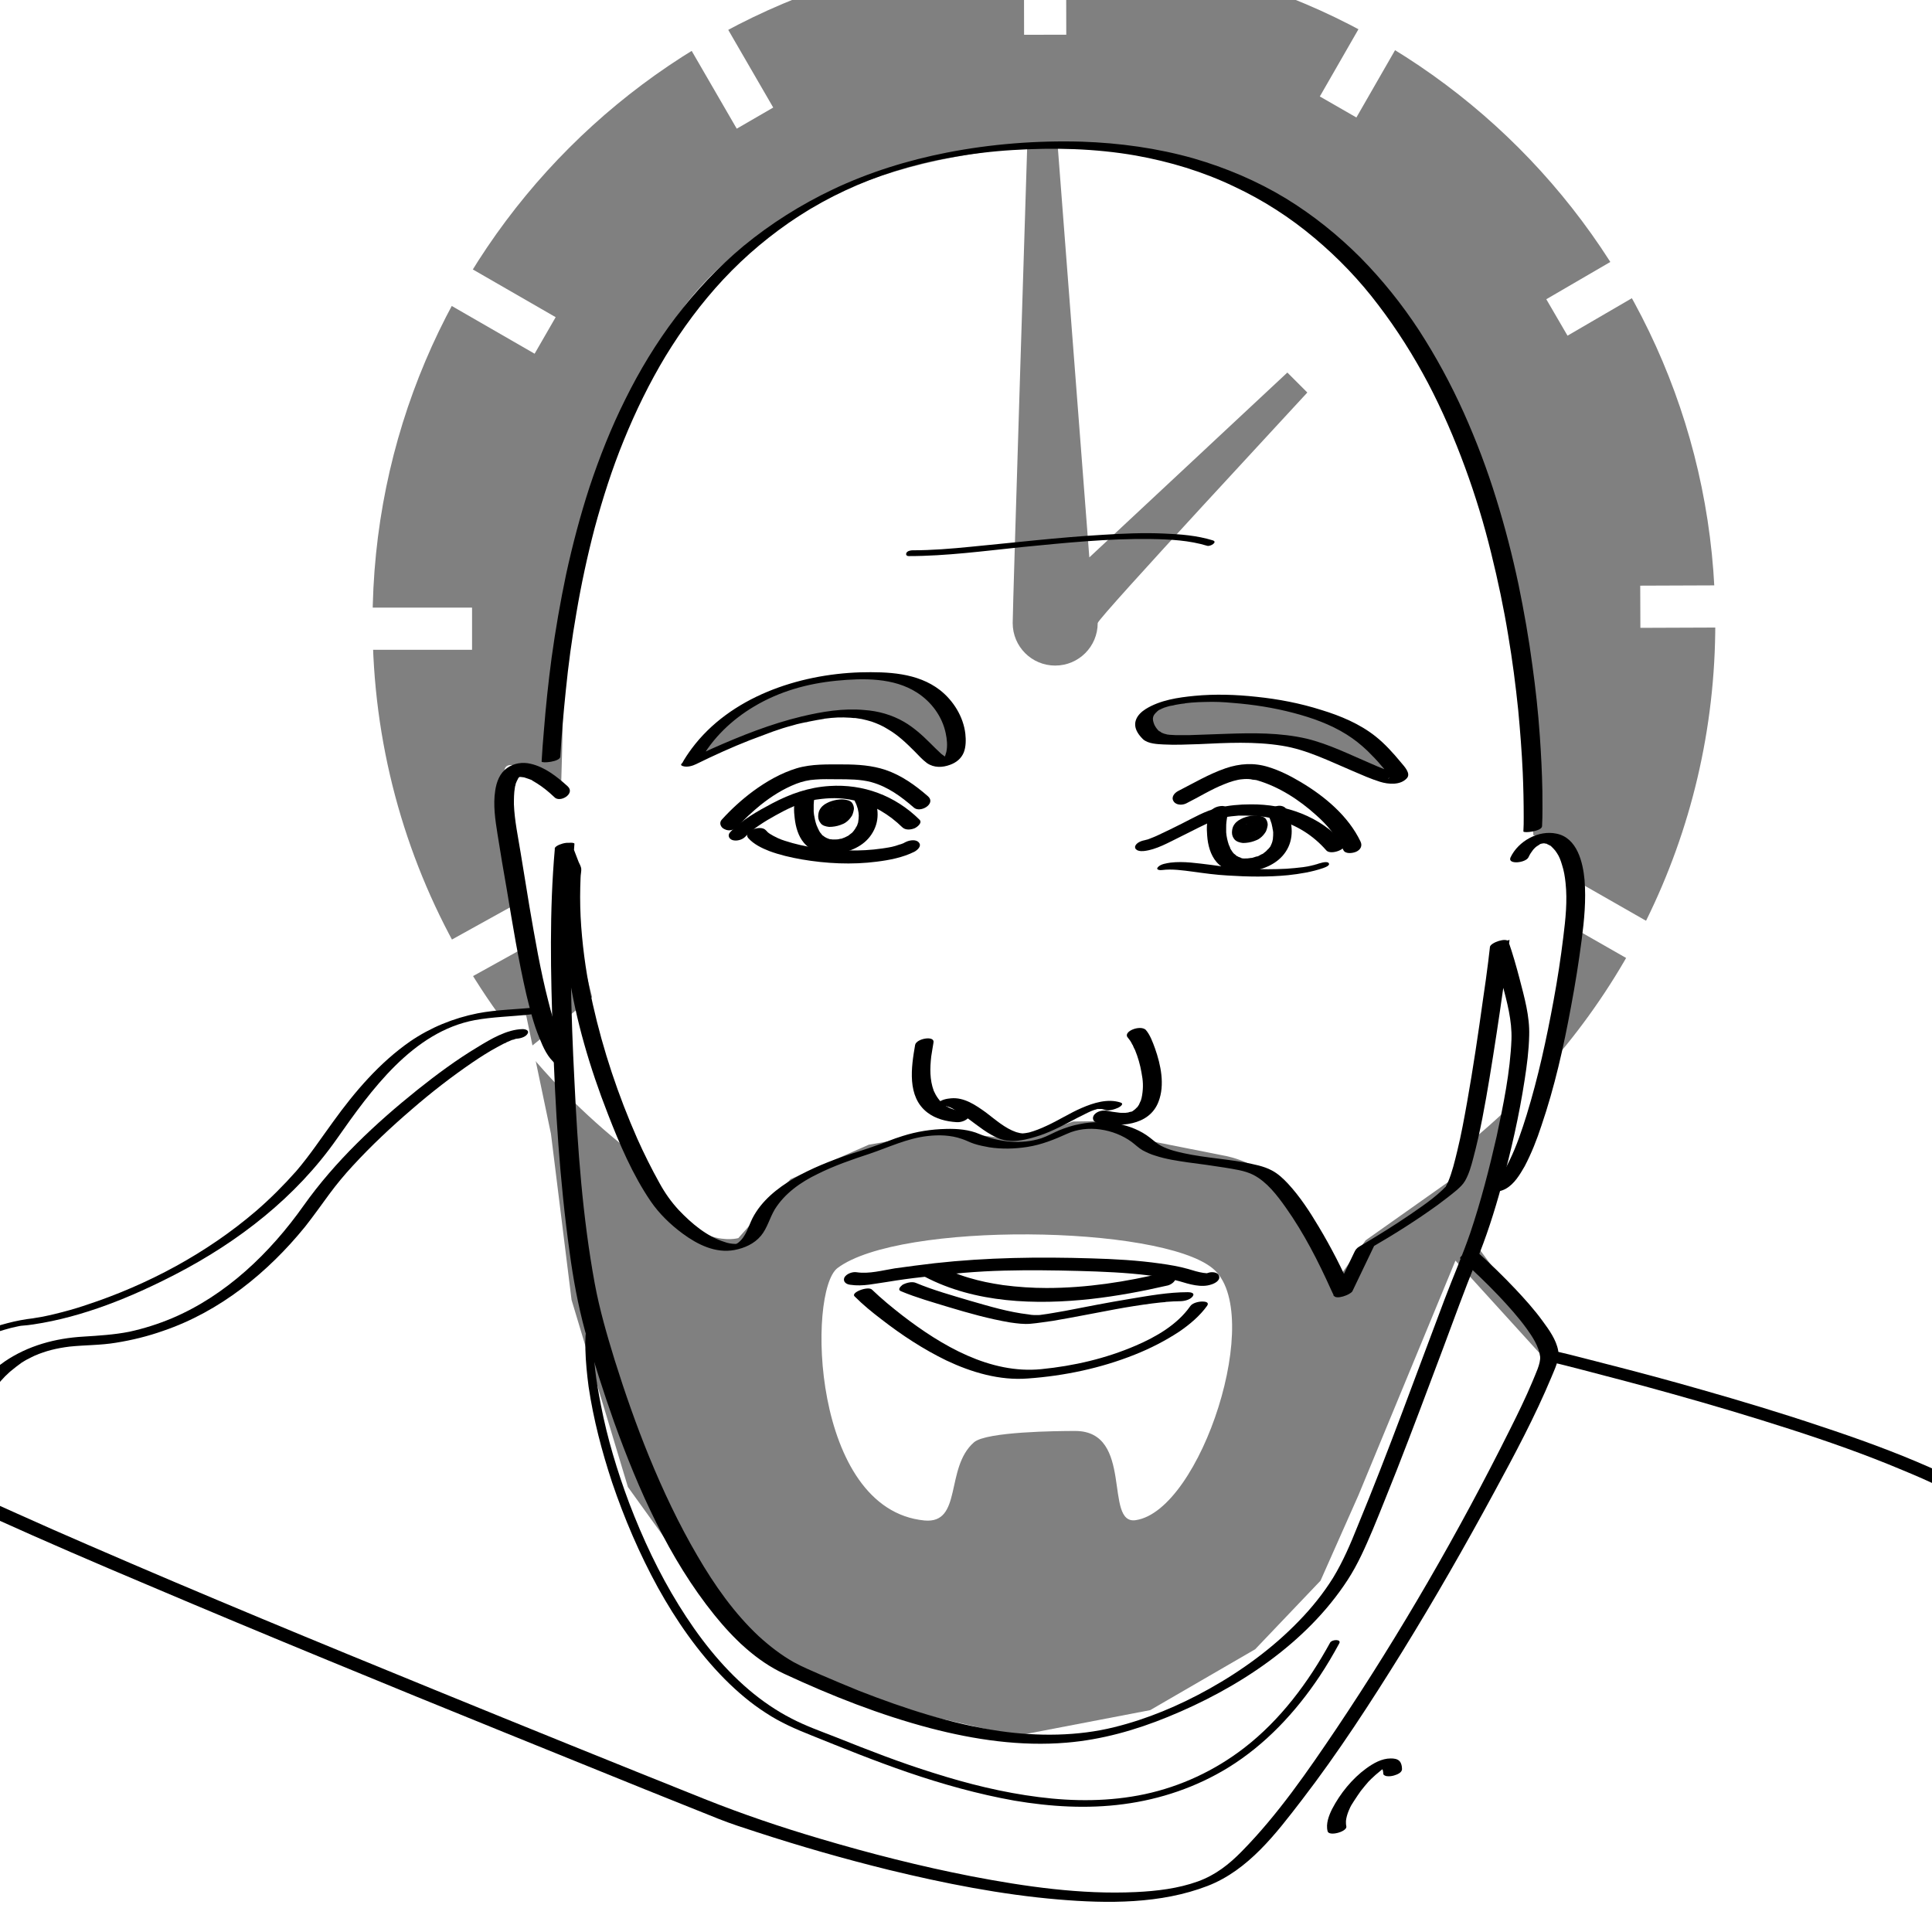 <?xml version="1.0" encoding="utf-8"?>
<!-- Generator: Adobe Illustrator 24.1.3, SVG Export Plug-In . SVG Version: 6.00 Build 0)  -->
<svg version="1.1" id="Calque_1" xmlns="http://www.w3.org/2000/svg" xmlns:xlink="http://www.w3.org/1999/xlink" x="0px" y="0px"
	 viewBox="0 0 600 600" style="enable-background:new 0 0 600 600;" xml:space="preserve">
<rect x="0" y="0" width="600" height="600" fill="#808080" stroke="none"/>
<style type="text/css">
	.st0{fill:#FFFFFF;}
	.st1{fill:none;stroke:#000000;stroke-width:2;stroke-linecap:round;stroke-linejoin:round;stroke-miterlimit:10;}
</style>
<rect x="93.2" y="188.7" class="st0" width="53.4" height="13.1"/>
<rect x="120" y="289.1" transform="matrix(0.875 -0.485 0.485 0.875 -124.899 108.126)" class="st0" width="53.4" height="13.1"/>
<rect x="119.5" y="84.4" transform="matrix(0.866 0.499 -0.499 0.866 64.952 -60.862)" class="st0" width="53.4" height="13.1"/>
<rect x="194.4" y="7.1" transform="matrix(0.501 0.865 -0.865 0.501 122.126 -184.504)" class="st0" width="53.4" height="13.1"/>
<rect x="297.8" y="-22.4" transform="matrix(1.897364e-03 1 -1 1.897364e-03 308.073 -340.379)" class="st0" width="53.4" height="13.1"/>
<rect x="402.2" y="3.7" transform="matrix(-0.498 0.867 -0.867 -0.498 651.339 -356.679)" class="st0" width="53.4" height="13.1"/>
<rect x="479.6" y="78.4" transform="matrix(-0.864 0.503 -0.503 -0.864 986.753 -96.113)" class="st0" width="53.4" height="13.1"/>
<rect x="509.3" y="181.9" transform="matrix(-1 3.794721e-03 -3.794721e-03 -1 1072.827 374.747)" class="st0" width="53.4" height="13.1"/>
<rect x="483.5" y="286.3" transform="matrix(-0.868 -0.496 0.496 -0.868 807.807 800.188)" class="st0" width="53.4" height="13.1"/>
<g id="Calque_2_1_">
	<path class="st0" d="M260.1,393.8c19.3-14.5,100.1-13.4,116.5,0.1s-3.6,75.2-23.9,78.2c-10,1.5-0.4-27.7-18.8-27.7
		c-5.5,0-27.5,0.2-31.4,3.5c-9.1,7.9-3.5,25.4-15.4,24.3C252,468.8,250.7,400.9,260.1,393.8z"/>
	<path class="st0" d="M-103.4-118.6v660.7l289.5-234.2l204.1,2.4l80.6-22.4l4.7,43.4l-16.1,56.6l211.8,284.9l8-791.4L-103.4-118.6
		L-103.4-118.6z M453.7,356.9c-70.5-26.1-193.4-24.6-240.3,13.1c-58.7-36.9-97.7-102.2-97.7-176.7c0-115.1,93.4-208.5,208.5-208.5
		s208.5,93.4,208.5,208.5C532.8,259.7,501.9,318.8,453.7,356.9z"/>
	<path class="st0" d="M163.4,315.3c0,0-21.5-4.6-34.8,4.8c-13.2,9.4-27.3,30.7-35.3,38c-8,7.4-44.6,40.8-66.7,45.6
		c-16.7,3.6-71.3,4-65.7,40.7s10.5,228.4,10.5,228.4l642.3-51.9V468.8l-59.5-27L478,420.1l-26-28.6l-30.1,72.8l-11.8,26.6
		l-20.3,21.3l-32.6,18.9l-41.7,8l-50.8-11.7l-34.7-17l-35-48.6l-17.5-58.1l-6.4-51.6L163.4,315.3z"/>
</g>
<g id="Calque_3">
</g>
<g id="Calque_1_1_">
	<path class="st0" d="M486,260.9l-9.8-1.5l-2.8-51.3l-1.6-0.8c0.3-3.7,0.4-7.4,0.5-11.1v-1.9c-6-25.2-9.8-48.4-21.5-69.5l-1.7-2.5
		c-12.3-21.5-21.9-40.6-42.9-53.6l-6.9-4.1c-20.8-12.5-41.4-21-71.8-19.4c-30.4,1.6-53.6,7.6-73.7,17.6l-5.7,4.3
		c-37.1,16-48.1,50.6-48.1,50.6c-13.6,21.7-20.5,45.5-24.6,73.4l-0.1,1.9c0,0.9,0,1.8,0,2.7c-0.6,37.6-1.1,50.1-1.1,50.1
		s-17.9-13.6-17.6-5.8s8.2,59.2,14.7,82.3c4.6-33.8,4.1-49.2,4.1-49.2s14.6,70.4,27,93.1c12.4,22.6,26.9,18.3,26.9,18.3l16.2-18.3
		l24.3-10.7l24.4-4.2l22.5,2.8l16.5-5.8l12.7-0.2l12.1,6.4l22.2,4.4c0,0,15,2.4,21.3,15s13.5,23.9,13.5,23.9l9.1-12.6l29.7-21
		l12.5-67.5l6.3,18.6l-8.8,50.8l14.3-20.4l11.6-63.7L486,260.9z M289.5,235.1c-10.7-10.3-19.9-25-74.9,1.9
		c8.9-16.4,31.3-28.5,59.9-26.7C303,212.2,300.2,245.4,289.5,235.1z M340.9,193.5c0,7.3-5.9,13.2-13.2,13.2s-13.2-5.9-13.2-13.2
		c0-5.1,4.5-147.8,4.5-147.8l9.4-1.4l9.9,128.8l61.5-57.4l6.2,6.2C406,122,340.9,192,340.9,193.5z M406.8,231.8
		c-16.4-5.6-45,0.7-49.1-3.3c-16-15.6,49.5-16.4,69.2,3.3C446.5,251.4,423.1,237.4,406.8,231.8z"/>
	<g>
		<g>
			<path d="M174,235c0.4-6.8,1-13.6,1.7-20.4c0.8-8.1,1.9-16.2,3.3-24.2c1.5-8.9,3.4-17.7,5.7-26.5c2.5-9.2,5.4-18.3,9-27.1
				c3.7-9.1,8-17.9,13-26.2c5.2-8.5,11.1-16.5,17.9-23.8c7-7.5,14.9-14.1,23.5-19.7c9.3-6,19.3-10.6,29.7-13.9
				c5.4-1.7,11.3-3.2,17.1-4.2c6.5-1.2,13-2,19.6-2.4c12.7-0.8,25.6-0.5,38.2,1.7c10.6,1.9,20.9,5,30.5,9.6c9,4.2,17.4,9.6,25,16
				c7.4,6.2,14.1,13.2,19.9,20.9c5.8,7.6,10.9,15.7,15.4,24.2c4.4,8.4,8.2,17.2,11.5,26.2c3.2,8.7,5.9,17.6,8.1,26.6
				c2.1,8.5,3.9,17,5.3,25.6c1.3,7.7,2.3,15.4,3.1,23.2c0.6,6.4,1.1,12.8,1.4,19.3c0.2,4.6,0.3,9.3,0.3,13.9c0,1.5,0,2.9-0.1,4.4
				c0,0.6,5.7,0,5.8-1.6c0.2-3.6,0.1-7.3,0.1-10.9c-0.1-5.7-0.4-11.5-0.8-17.2c-0.5-7.3-1.3-14.6-2.3-21.8
				c-1.1-8.4-2.6-16.8-4.3-25.1c-1.9-9-4.2-17.9-6.9-26.6c-2.8-9.1-6.2-18.1-10.1-26.8c-4-8.9-8.6-17.4-13.9-25.6
				c-5.3-8.1-11.4-15.7-18.2-22.6c-7-7-14.7-13.2-23.2-18.4c-8.9-5.4-18.6-9.5-28.6-12.4c-11.3-3.2-23-4.8-34.7-5.2
				c-14-0.4-28.2,0.7-42,3.4c-12.2,2.4-24.1,6.1-35.3,11.4c-9.9,4.7-19.3,10.6-27.8,17.6c-7.8,6.5-14.9,14-21.1,22.2
				c-6,7.9-11.2,16.5-15.6,25.4c-4.4,8.8-8,17.9-11.1,27.2c-2.9,8.9-5.3,18-7.3,27.2c-1.8,8.6-3.3,17.2-4.5,25.9
				c-1,7.5-1.8,15.1-2.4,22.7c-0.3,3.2-0.5,6.3-0.7,9.5C168.2,237.1,173.9,236.6,174,235L174,235z"/>
		</g>
	</g>
	<g>
		<g>
			<path d="M264.1,399c3.9,0.6,7.7-0.4,11.5-0.9c3.6-0.6,7.2-1.1,10.9-1.5c8.4-1,16.9-1.8,25.4-2c7.7-0.2,15.4-0.1,23.1,0.1
				c7.3,0.2,14.7,0.5,21.9,1.4c3.2,0.4,6.2,0.9,9.4,1.8c3,0.9,6.8,2.1,9.9,1c1-0.3,2.8-1.2,2.4-2.6c-0.3-1.3-2.4-1.4-3.4-1
				c-0.2,0.1-0.7,0.1-0.2,0.1c0.8,0-0.5,0,0.1,0c0.4,0-0.3,0-0.5,0c-0.3,0-0.6-0.1-0.9-0.1c-1.4-0.2-3.1-0.7-4.7-1.2
				c-2.8-0.8-5.8-1.3-8.7-1.7c-7-1-14.2-1.4-21.3-1.6c-16.3-0.5-32.5-0.3-48.7,1.5c-4.1,0.5-8.3,1-12.4,1.6c-3.8,0.6-8,1.8-11.9,1.2
				c-1.3-0.2-3.2,0.5-3.8,1.7C261.7,398.2,263,398.9,264.1,399L264.1,399z"/>
		</g>
	</g>
	<g>
		<g>
			<path d="M172.3,263.7c-1.7,19.2-1.3,38.7-0.6,57.9c0.7,22.5,2.1,45,5.2,67.3c1.1,8.2,2.6,16.4,4.8,24.5c2.7,9.5,5.7,18.9,9,28.2
				c7.6,21.1,17,42.4,31.2,60c5.9,7.3,13,14.2,21.6,18.2c14.6,6.8,29.8,12.8,45.4,16.9c13.8,3.6,28.1,5.7,42.3,4.5
				c10.9-0.9,21.5-3.9,31.5-8c21.6-8.8,42.9-22.7,55.8-42.5c3.2-4.9,5.5-10.2,7.8-15.6c2.6-6.2,5-12.4,7.5-18.6
				c4.9-12.5,9.6-25.1,14.3-37.6c3.4-9,6.6-18.1,10.3-27c3.2-7.7,5.7-15.6,7.9-23.6c3-10.9,5.5-21.9,7.2-33
				c0.7-4.5,1.3-9.1,1.4-13.7c0.2-6-1.5-11.9-3-17.7c-1-3.8-2.1-7.7-3.4-11.4c-0.5-1.5-5.6,0.2-5.8,1.6c0.1-0.6,0-0.1,0,0.1
				c0,0.3-0.1,0.6-0.1,0.9c-0.1,1.1-0.3,2.2-0.4,3.4c-0.5,3.9-1,7.7-1.6,11.6c-1.5,10.8-3.1,21.6-5,32.3c-0.9,5-1.8,10-3,14.9
				c-0.8,3.3-1.6,6.7-2.9,9.8c-0.2,0.5-0.5,0.9-0.7,1.4c0,0.1-0.1,0.2-0.2,0.2c-0.2,0.2,0.2-0.2,0,0c-0.3,0.3-0.6,0.6-0.9,0.9
				c-1.9,1.8-4,3.4-6.1,4.9c-4.9,3.5-10,6.8-15.1,9.9c-1.5,0.9-3,1.8-4.5,2.7c-0.9,0.5-1.3,1.1-1.7,2c-2,4.1-3.9,8.2-5.9,12.3
				c-0.2,0.4-0.3,0.7-0.5,1.1c1.9-0.4,3.8-0.8,5.8-1.3c-3-7-6.5-13.8-10.4-20.3c-2.8-4.7-5.8-9.3-9.5-13.3c-1.5-1.6-3.1-3.1-5-4.1
				c-2.6-1.4-5.6-1.9-8.5-2.5c-7.2-1.3-14.7-1.6-21.9-3.6c-1.4-0.4-2.8-0.9-4.1-1.6c-1.3-0.7-2.2-1.6-3.4-2.5
				c-2.8-2.2-6.3-3.6-9.9-4.3c-3.9-0.7-8-0.7-11.9,0.1c-2.2,0.4-4.3,1.1-6.3,1.9c-1.9,0.8-3.6,1.8-5.6,2.5c-6.3,2-13.2,1.2-19.2-1.3
				c-3.2-1.4-6.9-1.7-10.4-1.6c-4.6,0.1-9.1,0.8-13.5,2.2c-3,0.9-5.9,2.2-8.9,3.2c-2.5,0.9-5.1,1.7-7.6,2.5
				c-5.9,2-11.8,4.3-17.3,7.5c-5.1,3-10,6.9-12.8,12.3c-1.3,2.6-2,5.7-4.4,7.6c-0.1,0.1-0.4,0.3-0.5,0.3c-0.2,0.2,0,0-0.2,0.1
				c-0.4,0.2,0.4-0.1,0,0c-0.3,0.1,0.1,0,0.1,0c-0.4,0,0.1,0-0.5,0c-0.8,0-2.2-0.2-3.2-0.6c-5.5-1.7-10.3-5.8-14.2-9.9
				c-2.4-2.6-4.3-5.3-6-8.4c-2.5-4.5-4.8-9.1-6.9-13.8c-5.9-13.4-10.6-27.4-13.8-41.7c-1.8-7.9-3-16-3.6-24.1
				c-0.3-4.1-0.4-8.2-0.3-12.3c0-1,0.1-2,0.1-3c0-0.9,0.3-2,0.2-2.8c-0.1-0.6-0.5-1.4-0.8-2c-0.7-1.7-1.3-3.5-2-5.2
				C177.5,260.7,171.8,262.5,172.3,263.7c0.7,1.8,1.4,3.5,2.1,5.3c0.2,0.6,0.6,1.3,0.7,1.9c0.1,0.8-0.1,1.9-0.2,2.8
				c-0.1,1.1-0.1,2.2-0.1,3.3c-0.2,8.2,0.4,16.4,1.7,24.6c2.3,15.2,6.7,30.1,12.3,44.4c3.6,9.3,7.7,18.9,13.3,27.1
				c2.6,3.8,6.1,7.2,9.9,10c4.6,3.4,10.2,6.2,16.1,5.1c3.1-0.6,6.1-1.9,8.2-4.4c2-2.4,2.7-5.5,4.3-8.2c3.1-5,8.1-8.5,13.3-11
				c5.2-2.6,10.7-4.5,16.2-6.3c5.9-2,11.7-4.8,18-5.5c3.5-0.4,7.2-0.3,10.6,0.9c1.3,0.4,2.5,1.1,3.8,1.5c1.5,0.5,3.1,0.8,4.7,1.1
				c3.9,0.6,7.9,0.5,11.8-0.1c4.5-0.7,8.4-2.3,12.4-4.1c6.3-2.9,14.5-1.5,20,2.5c1.2,0.9,2.2,1.9,3.4,2.6c1.3,0.7,2.6,1.3,4,1.7
				c3.3,1.1,6.8,1.6,10.2,2.1c3.8,0.5,7.6,1,11.3,1.6c2.9,0.5,6.3,0.9,9,2.3c4.2,2.2,7.3,6.3,10,10.1c5.6,7.9,10.1,16.7,14.1,25.6
				c0.3,0.6,0.5,1.1,0.8,1.7c0.6,1.5,5.2-0.2,5.8-1.3c2.3-4.8,4.6-9.6,6.9-14.4c-0.2,0.2-0.4,0.4-0.6,0.6c6.9-4,13.7-8.3,20.2-13
				c2-1.5,4-3,5.9-4.6c1-0.9,1.9-1.7,2.6-2.9c1.2-2.1,1.9-4.6,2.5-6.9c2.2-8.2,3.7-16.7,5.1-25.1c1.5-9.1,2.9-18.3,4.2-27.5
				c0.7-5.1,1.4-10.2,2-15.3c-1.9,0.5-3.9,1-5.8,1.6c1.3,3.9,2.4,7.9,3.5,11.9c1.5,5.7,3.1,11.5,2.9,17.4
				c-0.4,10.1-2.5,20.2-4.6,30.1c-2.3,10.1-4.9,20.2-8.2,30c-2.4,7-5.4,13.8-8,20.7c-8.9,23.5-17.4,47.2-27,70.4
				c-2.2,5.5-4.5,10.9-7.6,16c-3,4.8-6.6,9.3-10.6,13.4c-8.1,8.4-17.7,15.4-27.9,21.1c-9.3,5.2-19.3,9.4-29.5,11.9
				c-11.2,2.8-23.7,2.9-35.5,1.2c-15-2.2-29.6-7-43.7-12.5c-3.9-1.6-7.8-3.2-11.7-4.9c-2.9-1.3-5.9-2.5-8.6-4c-3.9-2.2-7.5-5-10.8-8
				c-7.7-7.2-13.8-15.9-19.1-25c-5.8-9.9-10.7-20.3-15-30.8c-4-9.8-7.5-19.8-10.7-30c-2.4-7.8-4.7-15.7-6.2-23.8
				c-3.8-20.7-5.3-41.8-6.3-62.8c-1.1-21-1.6-42.1-0.7-63.1c0.2-3.6,0.4-7.1,0.7-10.7C178.1,261.3,172.4,261.9,172.3,263.7z"/>
		</g>
	</g>
	<g>
		<g>
			<path d="M369.6,405.7c-4,5.7-10.6,9.5-16.9,12.2c-9.3,4-19.2,6.3-29.3,7.3c-15.9,1.6-31-7.3-43.2-16.7c-3.2-2.5-6.4-5.1-9.4-8
				c-1.2-1.2-6.7,0.9-5.4,2.1c2.6,2.6,5.4,4.9,8.3,7.1c6.3,4.9,13,9.3,20.2,12.8c7.8,3.7,16.6,6.3,25.3,5.6
				c11.3-0.8,22.7-3.2,33.2-7.4c4.8-1.9,9.5-4.3,13.9-7.2c3.2-2.2,6.3-4.8,8.6-8c0.7-1.1-0.6-1.3-1.5-1.3
				C372.3,404.2,370.3,404.6,369.6,405.7L369.6,405.7z"/>
		</g>
	</g>
	<g>
		<g>
			<path d="M279.8,401c4.8,2,9.8,3.4,14.7,4.9c6.3,1.9,12.7,3.7,19.2,4.8c2.1,0.3,4.3,0.6,6.4,0.4c2.3-0.2,4.6-0.6,6.9-0.9
				c6.5-1.1,12.9-2.4,19.4-3.6c3.8-0.7,7.6-1.3,11.4-1.8c0.9-0.1,1.8-0.2,2.6-0.3c0.4,0,0.8-0.1,1.2-0.1c0.2,0,0.3,0,0.5-0.1
				c0.3,0-0.4,0,0.2,0c1.4-0.1,2.8-0.2,4.2-0.2c1.2,0,3.1-0.4,3.9-1.5s-0.7-1.3-1.5-1.3c-6,0-12.1,1.1-18.1,2.1
				c-6.7,1.1-13.3,2.4-20,3.7c-2.4,0.4-4.9,0.9-7.3,1.2c-0.4,0.1-0.8,0.1-1.2,0.1c-0.4,0.1,0.7,0,0,0c-0.2,0-0.4,0-0.6,0
				c-0.1,0-0.3,0-0.4,0s-0.2,0-0.3,0c-0.3,0,0.5,0,0.1,0c-0.6,0-1.1-0.1-1.7-0.2c-6.1-0.7-12.1-2.5-18-4.2c-5.7-1.7-11.5-3.3-17-5.6
				c-1.2-0.5-3,0-4.1,0.6C279.7,399.5,278.6,400.5,279.8,401L279.8,401z"/>
		</g>
	</g>
	<g>
		<g>
			<path d="M287.2,396.5c15.6,8.2,34.5,8.8,51.7,6.9c8-0.9,16-2.4,23.8-4.2c1.1-0.3,2.7-1.4,2.4-2.8c-0.4-1.4-2.3-1.5-3.4-1.2
				c-12,2.9-24.3,4.8-36.7,4.8c-4.3,0-9-0.3-13.5-0.9c-4-0.6-7-1.2-10.7-2.3c-1.7-0.5-3.4-1.1-5-1.8c-0.8-0.3-1.5-0.6-2.3-1
				c-0.3-0.2-0.7-0.3-1-0.5c-0.6-0.3,0.5,0.2-0.1,0c-0.2-0.1-0.4-0.2-0.6-0.3c-1.3-0.7-3-0.6-4.2,0.4
				C286.7,394.1,285.9,395.8,287.2,396.5L287.2,396.5z"/>
		</g>
	</g>
	<g>
		<g>
			<path d="M284.2,324.5c-1.2,6.9-2.6,16.1,3.8,21c2.6,2,5.9,2.8,9.1,3c1.3,0.1,3.1-0.5,3.8-1.6c0.7-1.2-0.6-1.7-1.6-1.8
				c-2.1-0.1-4.3-0.7-6.1-2c-1.4-1.1-2.5-2.7-3.2-4.3c-1.3-3.5-1.2-7.1-0.8-10.7c0.2-1.5,0.5-2.9,0.7-4.3
				C290.4,321.5,284.6,322.5,284.2,324.5L284.2,324.5z"/>
		</g>
	</g>
	<g>
		<g>
			<path d="M292.8,343.4c0.7-0.1-0.3,0,0.1,0c0,0,0.5,0,0.3,0c0.3,0,0.6,0.1,0.9,0.2c0.8,0.2,1.5,0.5,2.1,0.9c1.6,0.9,3.1,2,4.6,3
				c3,2.2,6,4.7,9.5,6.1c4.1,1.6,8.7,0.3,12.7-1c4.1-1.4,7.9-3.5,11.7-5.5c1-0.5,2-1,3-1.5s1.3-0.6,2.4-1c-0.8,0.3,1.1-0.3,0.3-0.1
				c0.2,0,0.3-0.1,0.5-0.1c0.6-0.1-0.3,0,0.3,0c0.2,0,0.4,0,0.8,0c0.3,0,0.8,0.2,1.2,0.3c1.2,0.4,3-0.2,4.1-0.7
				c0.6-0.3,1.9-1.2,0.7-1.6c-4-1.3-8.4,0.1-12.1,1.7s-7.1,3.8-10.8,5.5c-1.9,0.9-3.7,1.6-5.5,2.1c-0.4,0.1-1.6,0.3-2.3,0.3
				c0.4,0-0.4-0.1-0.5-0.1c-0.4-0.1-0.8-0.2-1.2-0.3c-3.5-1.2-6.5-3.9-9.4-6.1c-3.2-2.3-6.8-4.8-10.9-4.4c-1.2,0.1-3,0.4-3.9,1.4
				C290.6,343.4,292.1,343.5,292.8,343.4L292.8,343.4z"/>
		</g>
	</g>
	<g>
		<g>
			<path d="M350.3,322.3c0.4,0.5,0.8,1,1.1,1.6c0.2,0.4-0.1-0.2,0.1,0.2c0.1,0.2,0.2,0.4,0.3,0.5c0.2,0.5,0.4,1,0.7,1.5
				c0.9,2.2,1.6,4.6,2,7c0.5,2.5,0.6,4.5,0.2,7c-0.1,0.6-0.2,1.1-0.4,1.7c-0.2,0.5,0.1-0.3,0,0c-0.1,0.1-0.1,0.3-0.2,0.4
				c-0.1,0.3-0.3,0.6-0.4,0.9c-0.1,0.2-0.3,0.4-0.4,0.6c-0.2,0.3,0.4-0.4,0,0c-0.1,0.1-0.1,0.2-0.2,0.2c-0.2,0.2-0.4,0.4-0.6,0.6
				c-0.4,0.4,0.5-0.3,0,0c-0.1,0.1-0.3,0.2-0.4,0.3c-0.1,0.1-0.2,0.1-0.3,0.2c0.7-0.5,0.1,0-0.1,0.1c-0.3,0.2-1,0.3-0.3,0.1
				c-0.4,0.1-0.8,0.2-1.2,0.3c0.7-0.2,0.3,0,0.1,0c-0.3,0-0.5,0.1-0.8,0.1c-0.2,0-0.3,0-0.5,0s-0.3,0-0.5,0c0.3,0,0.3,0,0.1,0
				c-0.5,0-1,0-1.4-0.1c-1.1-0.1-2.2-0.3-3.2-0.5c-1.4-0.3-3.1,0-4.1,1.1c-0.8,0.9-0.6,2.2,0.7,2.5c6.8,1.5,16.3,1.2,19.2-6.5
				c2-5.2,0.7-11.4-1.1-16.5c-0.7-1.9-1.5-4.2-2.9-5.8C354,318.2,348.5,320.4,350.3,322.3L350.3,322.3z"/>
		</g>
	</g>
	<g>
		<g>
			<path d="M232.4,260.3c1.7,1.9,4.2,3.1,6.5,4c3.2,1.2,6.7,2,10.1,2.6c7.6,1.3,15.6,1.7,23.3,0.7c4-0.5,8.1-1.3,11.7-3.1
				c0.9-0.5,2.3-1.7,1.4-2.8c-0.8-1.1-2.8-0.8-3.9-0.3c-0.3,0.1-0.6,0.3-0.8,0.4c-0.1,0.1-1.1,0.4-0.7,0.3c0.3-0.1-0.6,0.2-0.7,0.2
				c-0.4,0.1-0.8,0.3-1.2,0.4c-0.7,0.2-1.5,0.4-2.2,0.5c-0.2,0-1.1,0.2-0.6,0.1c-0.4,0.1-0.9,0.1-1.3,0.2c-3.4,0.5-7.1,0.7-10.3,0.6
				c-6.9-0.1-13.6-0.9-20-3c-0.7-0.2-1.4-0.5-2.1-0.8c-0.1-0.1-0.3-0.1-0.4-0.2c-0.1-0.1,0.2,0.1-0.2-0.1c-0.3-0.1-0.5-0.3-0.8-0.4
				c-0.5-0.3-1.1-0.6-1.6-1c-0.1-0.1-0.7-0.6-0.3-0.3c-0.2-0.2-0.3-0.3-0.5-0.5C236.1,256,230.6,258.3,232.4,260.3L232.4,260.3z"/>
		</g>
	</g>
	<g>
		<g>
			<path d="M229.1,256.6c2.3-2.4,4.3-4.3,7.1-6.6c3.4-2.7,7-5,11.1-6.6c1.8-0.7,3.9-1.2,5.9-1.3c2.3-0.2,4.5-0.1,6.8-0.1
				c3.5,0,7.3,0,10.6,0.9c5.1,1.4,9.3,4.5,13.2,7.9c2,1.8,7-1.2,4.4-3.5c-3.9-3.4-8.2-6.5-13.2-8.2c-4.2-1.4-8.6-1.7-13-1.7
				c-4.9,0-9.9-0.2-14.6,1.2c-4.9,1.5-9.4,4.1-13.5,7.1c-3.5,2.6-6.8,5.6-9.7,8.8c-1,1-0.4,2.5,0.8,3
				C226.5,258.3,228.1,257.7,229.1,256.6L229.1,256.6z"/>
		</g>
	</g>
	<g>
		<g>
			<path d="M231.5,259.8c2.4-2.5,6.3-4.9,9.4-6.6c1.8-1,3.5-1.9,5.4-2.7c0.6-0.3,1.2-0.6,1.9-0.8c0.2-0.1,0.3-0.1,0.5-0.2
				c0,0-0.7,0.2-0.3,0.1c0.2,0,0.4-0.1,0.6-0.2c0.9-0.3,1.8-0.5,2.7-0.7c0.3-0.1,0.5-0.1,0.8-0.2c0.2,0,1.3-0.2,0.4-0.1
				c0.8-0.1,1.5-0.2,2.3-0.3c3.6-0.4,6.9-0.3,10.6,0.6c5.5,1.3,10.4,4.3,14.4,8.2c1,1,2.7,0.8,3.9,0.3c0.8-0.4,2.5-1.7,1.4-2.7
				c-7.5-7.4-17.4-11.1-27.9-10.4c-6.4,0.4-12.1,2.4-17.8,5.4c-4.5,2.4-9.4,5.1-13,8.9c-0.9,0.9-0.5,2.1,0.7,2.5
				C228.8,261.3,230.6,260.8,231.5,259.8L231.5,259.8z"/>
		</g>
	</g>
	<g>
		<g>
			<path d="M247.1,247.4c-0.6,2.2-0.6,4.5-0.3,6.7c0.3,2.7,1.1,5.6,2.9,7.7c2.5,2.9,6.3,3.7,10,3.3c4.2-0.5,8.5-2.3,10.9-5.9
				c2.7-4,2.4-8.5,0.3-12.7c-0.3-0.5-1.2-0.8-1.7-0.9c-0.7-0.1-1.6,0-2.3,0.4c-1.2,0.7-2,1.7-1.3,3.1c0.3,0.5,0.6,1.4,0.8,2.1
				c0.2,0.8,0.3,1.6,0.3,2.1c0,0.7-0.1,1.4-0.2,2.1c0,0.1-0.1,0.3-0.1,0.4c0.1-0.5-0.1,0.2-0.1,0.2c-0.1,0.4-0.3,0.7-0.5,1
				c-0.1,0.2-0.2,0.3-0.2,0.4c0.3-0.4,0,0-0.1,0.1c-0.2,0.3-0.4,0.6-0.6,0.8c-0.1,0.1-0.2,0.3-0.4,0.4c0.4-0.4,0.1-0.1,0,0
				c-0.3,0.2-0.6,0.5-0.9,0.7c-0.6,0.4,0.5-0.3-0.1,0.1c-0.1,0.1-0.3,0.1-0.4,0.2c-0.3,0.2-0.7,0.3-1,0.5c0.7-0.3-0.4,0.1-0.6,0.2
				s-0.4,0.1-0.6,0.1c-0.8,0.2,0.3,0-0.3,0.1c-0.4,0.1-0.9,0.1-1.3,0.1c-0.2,0-0.4,0-0.5,0c-0.9,0.1,0.6,0.1-0.2,0
				c-0.3,0-0.7-0.1-1-0.1c-0.2,0-0.5-0.1,0.1,0c-0.2-0.1-0.4-0.1-0.6-0.2s-0.5-0.2-0.7-0.3c0.6,0.3-0.1-0.1-0.3-0.2
				c-0.2-0.2-0.4-0.3-0.7-0.5c-0.4-0.3,0.3,0.4,0,0c-0.1-0.1-0.2-0.2-0.3-0.4c-0.4-0.4-0.7-0.9-0.9-1.4c-0.1-0.1-0.1-0.2-0.2-0.4
				c-0.2-0.3,0.2,0.5,0,0c-0.1-0.3-0.3-0.6-0.4-0.9c-0.4-1.1-0.6-2.2-0.8-3.3c0-0.3-0.1-0.6-0.1-1c-0.1-0.5,0,0.4,0,0
				c0-0.2,0-0.4,0-0.5c0-0.5,0-1,0-1.6c0-0.5,0.1-1,0.1-1.4c0-0.3,0.3-1.5,0.1-0.5c0.4-1.3-0.4-2.4-1.8-2.5
				C249.6,245.5,247.5,246,247.1,247.4L247.1,247.4z"/>
		</g>
	</g>
	<g>
		<g>
			<path d="M355.2,264.3c3.9-0.4,7.8-2.7,11.3-4.4c3.9-1.9,7.7-4,11.7-5.6c0.2-0.1,0.4-0.1,0.5-0.2c-0.9,0.3-0.3,0.1-0.1,0.1
				c0.2-0.1,0.4-0.1,0.6-0.2c0.2-0.1,0.5-0.1,0.7-0.1c0.3-0.1,0.6-0.2-0.3,0c0.2-0.1,0.4-0.1,0.6-0.1c1.5-0.2,3-0.4,4.4-0.5
				c0.2,0,0.5,0,0.7,0c0.8,0-0.6,0,0.2,0c0.5,0,1,0,1.5,0c1.1,0,2.1,0.1,3.2,0.1c2.3,0.2,4.3,0.5,6.6,1.2c5.9,1.6,11.1,4.9,15.1,9.5
				c1.4,1.6,7-0.5,5.4-2.3c-7.3-8.3-18-12.1-28.9-12c-3.4,0-6.8,0.3-10.2,1.1c-3.9,0.9-7.6,3.1-11.2,4.9c-2.4,1.2-4.8,2.4-7.2,3.5
				c-1,0.5-2.1,0.9-3.1,1.3c-0.2,0.1-0.9,0.3,0,0c-0.2,0.1-0.4,0.1-0.7,0.2c-0.1,0-0.3,0.1-0.4,0.1c-0.5,0.2,0.8-0.1,0.2,0
				c-1.1,0.1-3.1,0.8-3.3,2.1C352.5,264.3,354.3,264.4,355.2,264.3L355.2,264.3z"/>
		</g>
	</g>
	<g>
		<g>
			<path d="M368.4,249.5c4-2,7.8-4.4,11.9-6c1.7-0.7,3.9-1.4,5.5-1.5c0.9-0.1,1.8-0.1,2.6,0c0.4,0.1,0.9,0.2,1.3,0.2
				c0.1,0,0.5,0.1,0.2,0c-0.4-0.1,0.3,0.1,0.4,0.1c6.9,2,13.2,6.1,18.5,10.9c3.4,3,6.4,6.6,8.4,10.8c0.6,1.3,2.9,1,4,0.5
				c1.3-0.6,2-1.8,1.3-3.2c-3.8-7.9-11.1-14-18.5-18.4c-3.2-1.9-6.5-3.6-10.1-4.7c-4.5-1.4-8.9-1.1-13.3,0.4
				c-5.2,1.8-9.9,4.6-14.8,7.1c-1.1,0.6-2.2,1.9-1.3,3.2C365.3,250.1,367.2,250.1,368.4,249.5L368.4,249.5z"/>
		</g>
	</g>
	<g>
		<g>
			<path d="M408.9,268.4c-0.3,0.1-0.4,0.1-0.1,0c-0.2,0.1-0.4,0.1-0.6,0.2c-0.1,0-1.2,0.3-0.8,0.2c-0.9,0.2-1.8,0.4-2.7,0.5
				c-1.7,0.2-3.5,0.4-5.2,0.5c-3.8,0.2-7.6,0.2-11.4,0c-4-0.2-8-0.6-12-1.2c-4.2-0.5-8.5-1.2-12.6-0.7c-1.2,0.2-3,0.4-3.9,1.4
				c-0.8,0.9,0.8,1,1.3,0.9c3.1-0.4,6.4,0.1,9.5,0.5c3.6,0.5,7.2,1,10.9,1.2c6.2,0.4,12.5,0.5,18.7-0.1c3.7-0.4,7.4-1,10.9-2.2
				c0.5-0.2,2.4-0.8,1.7-1.6C412,267.3,409.5,268.2,408.9,268.4L408.9,268.4z"/>
		</g>
	</g>
	<g>
		<g>
			<path d="M375.8,252.2c-1.1,2.2-1.1,5-0.9,7.3c0.2,2.9,1,6,2.9,8.2c2.6,3,6.5,3.6,10.3,3c4.3-0.7,8.7-2.4,11.2-6.2
				c2.6-3.9,2.2-8.7,0.4-12.9c-0.6-1.3-2.2-1.6-3.4-1.2c-0.9,0.3-2.9,1.4-2.4,2.7c0.4,0.9,0.7,1.8,1,2.7c0.1,0.5,0.2,0.9,0.3,1.4
				c0,0.2,0,0.3,0.1,0.5c0,0.1,0.1,0.9,0.1,0.6c0,0.8,0,1.5-0.1,2.3c-0.1,0.3-0.1,0.6-0.2,1c0.1-0.5-0.1,0.1-0.1,0.2
				c-0.1,0.2-0.2,0.5-0.3,0.7c-0.1,0.3-0.3,0.6-0.5,0.8c-0.3,0.5,0.3-0.4-0.1,0.1c-0.1,0.1-0.2,0.3-0.4,0.4
				c-0.2,0.2-0.4,0.5-0.7,0.7c0.5-0.5,0,0-0.1,0.1c-0.2,0.1-0.3,0.2-0.5,0.4c-0.2,0.1-0.3,0.2-0.5,0.3c-0.6,0.4,0.6-0.3-0.1,0
				c-0.3,0.2-0.6,0.3-0.9,0.5c-0.2,0.1-0.4,0.2-0.6,0.2c0.8-0.3,0.1,0-0.1,0c-0.4,0.1-0.9,0.3-1.3,0.4c-0.1,0-0.9,0.2-0.2,0
				c-0.2,0-0.4,0.1-0.6,0.1c-0.5,0.1-0.9,0.1-1.4,0.1c-0.2,0-0.9,0-0.1,0c-0.1,0-0.3,0-0.4,0c-0.2,0-0.4,0-0.6-0.1
				c-0.1,0-0.2,0-0.4-0.1c0.4,0.1,0.4,0.1,0.2,0c-0.3-0.1-0.5-0.2-0.8-0.3c-0.2-0.1-0.6-0.3,0,0c-0.1-0.1-0.3-0.2-0.4-0.2
				c-0.2-0.1-0.4-0.3-0.6-0.5c-0.1-0.1-0.5-0.4-0.1,0c-0.1-0.1-0.2-0.2-0.3-0.3c-0.4-0.4-0.7-0.9-1-1.4c-0.1-0.1-0.2-0.3-0.2-0.4
				c0.3,0.5,0,0,0-0.1c-0.1-0.3-0.3-0.6-0.4-0.9c-0.4-1.2-0.7-2.5-0.8-3.8c0-0.1,0-0.2,0-0.3c0-0.1,0-0.2,0-0.3c0,0.3,0,0.3,0,0.1
				c0-0.3,0-0.6,0-1c0-0.6,0-1.3,0.1-1.9c0.1-0.5,0.1-1.1,0.3-1.6c0-0.1,0-0.2,0.1-0.3c0.1-0.5-0.2,0.4,0,0.1
				c0.1-0.2,0.1-0.4,0.2-0.6c0.6-1.3-0.6-2.3-1.8-2.4C378.2,250.3,376.5,250.9,375.8,252.2L375.8,252.2z"/>
		</g>
	</g>
	<g>
		<g>
			<path d="M386,261.8c1.2,0,2.4-0.2,3.5-0.6c0.6-0.2,1.3-0.5,1.8-0.9c0.7-0.5,1.3-1.2,1.8-2c0.3-0.6,0.5-1.4,0.6-2.1
				c0-0.7-0.2-1.3-0.6-1.9c-0.6-0.7-1.6-0.9-2.5-1c-0.8-0.1-1.6,0-2.3,0.1c-1,0.2-2.1,0.5-3,1c-1,0.5-1.8,1.2-2.3,2.2
				c-0.3,0.6-0.4,1.4-0.4,2c0,0.8,0.3,1.5,0.8,2.1C384,261.4,385.1,261.7,386,261.8c0.7,0,1.5-0.1,2.1-0.3c0.6-0.2,1.4-0.4,2-0.8
				c0.2-0.2,0.8-0.5,0.7-0.9c-0.2-0.4-0.7-0.4-1-0.5c-0.1,0-0.2,0-0.2,0c0.7,0,0.4,0.1,0.2,0c-0.1,0-0.3-0.1-0.4-0.1
				c0.1,0.1,0.2,0.1,0.4,0.2c-0.4-0.2-0.7-0.4-0.9-0.7c0.1,0.1,0.1,0.2,0.2,0.2c-0.5-0.7-0.6-1.5-0.5-2.3c0,0.1,0,0.2,0,0.3
				c0.1-0.6,0.3-1.2,0.6-1.7c-0.1,0.1-0.2,0.2-0.2,0.3c0.1-0.1,0.2-0.2,0.3-0.3l0.1-0.1c0.3-0.3-0.4,0.3-0.2,0.2
				c0.1,0,0.1-0.1,0.2-0.1c0.2-0.2-0.7,0.3-0.4,0.2h0.1c0.2-0.1,0.1,0-0.5,0.2h0.1c0.3-0.1,0.1,0-0.6,0.2c0.5-0.1-0.9,0.2-0.5,0.1
				c0.5-0.1-0.8,0.1-0.4,0c0.1,0,0.1,0,0.2,0c-0.8,0.1-0.6,0-0.3,0c0.1,0,0.2,0,0.3,0c-0.7-0.1-0.4-0.1-0.2,0c0.1,0,0.3,0.1,0.4,0.1
				c-0.1-0.1-0.2-0.1-0.4-0.2c0.3,0.1,0.6,0.3,0.8,0.6c-0.1-0.1-0.1-0.2-0.2-0.2c0.4,0.5,0.5,1.2,0.4,1.8c0-0.1,0-0.2,0-0.3
				c-0.1,0.8-0.4,1.6-0.9,2.2c0.1-0.1,0.2-0.2,0.2-0.3c-0.1,0.1-0.2,0.3-0.4,0.4c-0.1,0.1-0.1,0.1-0.2,0.2c-0.2,0.2,0.4-0.3,0.3-0.2
				l-0.1,0.1c0,0-0.1,0-0.1,0.1c-0.2,0.2,0.6-0.3,0.4-0.2c-0.5,0.2,0.7-0.3,0.4-0.2c-0.3,0.1,0.9-0.3,0.6-0.2
				c-0.3,0.1,1-0.2,0.6-0.1c1-0.2,0.8-0.1,0.6-0.1c-0.3,0,0.8,0,0.5,0c-0.7,0-1.4,0.1-2.1,0.3c-0.6,0.2-1.4,0.4-2,0.8
				c-0.2,0.2-0.8,0.5-0.7,0.9C385.2,261.7,385.7,261.7,386,261.8z"/>
		</g>
	</g>
	<g>
		<g>
			<path d="M257.5,256.8c1.2,0,2.4-0.2,3.5-0.6c0.6-0.2,1.3-0.5,1.8-0.9c0.7-0.5,1.3-1.2,1.8-2c0.3-0.6,0.5-1.4,0.6-2.1
				c0-0.7-0.2-1.3-0.6-1.9c-0.6-0.7-1.6-0.9-2.5-1c-0.8-0.1-1.6,0-2.3,0.1c-1,0.2-2.1,0.5-3,1c-1,0.5-1.8,1.2-2.3,2.2
				c-0.3,0.6-0.4,1.4-0.4,2c0,0.8,0.3,1.5,0.8,2.1C255.4,256.4,256.5,256.7,257.5,256.8c0.7,0,1.5-0.1,2.1-0.3
				c0.6-0.2,1.4-0.4,2-0.8c0.2-0.2,0.8-0.5,0.7-0.9c-0.2-0.4-0.7-0.4-1-0.5c-0.1,0-0.2,0-0.2,0c0.7,0,0.4,0.1,0.2,0
				c-0.1,0-0.3-0.1-0.4-0.1c0.1,0.1,0.2,0.1,0.4,0.2c-0.4-0.2-0.7-0.4-0.9-0.7c0.1,0.1,0.1,0.2,0.2,0.2c-0.5-0.7-0.6-1.5-0.5-2.3
				c0,0.1,0,0.2,0,0.3c0.1-0.6,0.3-1.2,0.6-1.7c-0.1,0.1-0.2,0.2-0.2,0.3c0.1-0.1,0.2-0.2,0.3-0.3l0.1-0.1c0.3-0.3-0.4,0.3-0.2,0.2
				c0.1,0,0.1-0.1,0.2-0.1c0.2-0.2-0.7,0.3-0.4,0.2h0.1c0.2-0.1,0.1,0-0.5,0.2h0.1c0.3-0.1,0.1,0-0.6,0.2c0.5-0.1-0.9,0.2-0.5,0.1
				c0.5-0.1-0.8,0.1-0.4,0c0.1,0,0.1,0,0.2,0c-0.8,0.1-0.6,0-0.3,0c0.1,0,0.2,0,0.3,0c-0.7-0.1-0.4-0.1-0.2,0c0.1,0,0.3,0.1,0.4,0.1
				c-0.1-0.1-0.2-0.1-0.4-0.2c0.3,0.1,0.6,0.3,0.8,0.6c-0.1-0.1-0.1-0.2-0.2-0.2c0.4,0.5,0.5,1.2,0.4,1.8c0-0.1,0-0.2,0-0.3
				c-0.1,0.8-0.4,1.6-0.9,2.2c0.1-0.1,0.2-0.2,0.2-0.3c-0.1,0.1-0.2,0.3-0.4,0.4c-0.1,0.1-0.1,0.1-0.2,0.2c-0.2,0.2,0.4-0.3,0.3-0.2
				l-0.1,0.1c0,0-0.1,0-0.1,0.1c-0.2,0.2,0.6-0.3,0.4-0.2c-0.5,0.2,0.7-0.3,0.4-0.2c-0.3,0.1,0.9-0.3,0.6-0.2s1-0.2,0.6-0.1
				c1-0.2,0.8-0.1,0.6-0.1c-0.3,0,0.8,0,0.5,0c-0.7,0-1.4,0.1-2.1,0.3c-0.6,0.2-1.4,0.4-2,0.8c-0.2,0.2-0.8,0.5-0.7,0.9
				C256.6,256.7,257.1,256.7,257.5,256.8z"/>
		</g>
	</g>
	<g>
		<g>
			<path d="M216.2,237.3c5.5-2.7,11-5.2,16.6-7.4c2.4-0.9,4.8-1.8,7.2-2.7c2.3-0.8,3.8-1.3,6.1-1.9c0.9-0.3,1.8-0.5,2.7-0.7
				c0.5-0.1,0.9-0.2,1.4-0.3s-0.7,0.1,0.2,0c0.3-0.1,0.5-0.1,0.8-0.2c0.9-0.2,1.7-0.3,2.6-0.5c0.4-0.1,0.8-0.1,1.2-0.2
				c0.2,0,0.4-0.1,0.6-0.1c0.2,0,0.2,0-0.1,0c0.2,0,0.3,0,0.5-0.1c3.1-0.4,5.1-0.5,8.2-0.3c0.7,0.1,1.2,0.1,1.5,0.1
				c0.6,0.1,1.2,0.2,1.9,0.3c1,0.2,2.1,0.5,3.1,0.8c1.7,0.6,3.4,1.3,5.1,2.4c3.1,1.8,5.7,4.3,8.2,6.8c1.2,1.2,2.4,2.6,3.9,3.7
				c2.2,1.5,4.8,1.4,7.2,0.5c1.9-0.7,3.4-1.9,4.2-3.8c0.7-1.8,0.7-3.9,0.5-5.8c-0.6-5.3-3.7-10.3-7.9-13.6c-7-5.4-16.2-5.7-24.7-5.5
				c-19.3,0.6-40.5,7.7-52.4,23.7c-1.1,1.5-2.2,3.1-3.1,4.8c-0.5,0.9,2,0.6,2.3,0.6c1-0.2,2.8-0.6,3.4-1.6
				c3.9-7.1,9.9-12.8,16.8-16.9c7.9-4.7,16.5-7.1,25.6-8c8.3-0.8,17.7-1,25,3.7c4.5,2.9,7.8,7.4,8.9,12.6c0.4,1.9,0.6,3.9,0.2,5.8
				c-0.2,0.7-0.4,1.5-0.8,2.1c-0.1,0.1-0.2,0.3-0.3,0.4c-0.1,0.1,0.1-0.1-0.1,0.1c-0.1,0.1-0.2,0.2-0.3,0.3c0.2-0.2,0.3-0.2,0.4-0.3
				c0.3-0.1,1.1-0.4,1.5-0.5c-0.3,0,1-0.1,0.7-0.1c-0.5,0,0.4,0.2-0.1,0c-0.2-0.1-0.3-0.1-0.5-0.1c0.3,0.1-0.2-0.1-0.3-0.1
				c-0.2-0.1-0.4-0.2-0.6-0.3c-0.4-0.3-0.8-0.6-1.2-0.9c-1.2-1.1-2.4-2.3-3.6-3.5c-2.4-2.4-5-4.7-7.9-6.4c-3.8-2.2-8-3.4-12.4-3.7
				c-6.5-0.6-13.1,0.5-19.4,2c-9.6,2.3-18.9,6-27.9,10c-2.8,1.3-5.6,2.6-8.4,3.9c-0.5,0.3-1.9,1.1-0.7,1.5
				C213.4,238.4,215.2,237.8,216.2,237.3z"/>
		</g>
	</g>
	<g>
		<g>
			<path d="M355,229.6c1.6,1.4,4.4,1.5,6.4,1.6c3.6,0.2,7.3,0,10.9-0.1c8.6-0.4,17.3-0.9,25.9,0.5c7.6,1.2,14.7,4.8,21.8,7.8
				c2.8,1.2,5.7,2.5,8.6,3.4c2.6,0.8,6.3,1.1,8.3-1.1c1.4-1.5-0.9-3.8-1.8-4.9c-2.4-2.9-5-5.8-7.9-8.1c-4.9-3.9-10.9-6.4-16.8-8.2
				c-6.6-2.1-13.4-3.4-20.2-4.1c-6.4-0.7-12.9-0.9-19.2-0.3c-5.1,0.5-10.7,1.3-15.2,4.1c-2.7,1.7-4.3,4.3-2.5,7.3
				C353.7,228.2,354.3,228.9,355,229.6c1.2,1.2,6.6-1,5.4-2.1c-1.1-1-2-2.1-2.3-3.7c-0.2-1.1,0.2-1.8,0.9-2.5
				c0.1-0.1,0.5-0.4,0.2-0.2s0.2-0.1,0.2-0.2c0.1-0.1,0.3-0.2,0.4-0.3c0.5-0.4-0.5,0.2,0.1-0.1c0.3-0.1,1.5-0.6,0.5-0.3
				c0.4-0.1,0.9-0.3,1.3-0.5c0.6-0.2-0.7,0.2,0.1,0c0.2-0.1,0.4-0.1,0.6-0.2c0.6-0.2,1.1-0.3,1.7-0.4c-0.6,0.1-0.3,0.1,0.1,0
				c0.3-0.1,0.6-0.1,0.8-0.2c0.6-0.1,1.2-0.2,1.8-0.3c0.3,0,0.5-0.1,0.8-0.1c0.2,0,0.3,0,0.5-0.1c0.4-0.1-0.7,0.1,0,0
				c0.6-0.1,1.3-0.1,1.9-0.2c1.4-0.1,2.8-0.2,4.2-0.2c3-0.1,5.5,0,8.7,0.3c6.4,0.5,12.7,1.5,18.8,3.1c5.7,1.5,11.4,3.5,16.5,6.7
				c2.4,1.5,4.5,3.2,6.5,5.1c1.5,1.5,3,3,4.3,4.6c0.8,0.9,1.6,1.8,2.1,2.9c0.1,0.3,0.2,0.5,0.3,0.8c0,0.2,0,0.1,0,0.1
				c0.1,0-0.7,0.6,0.1-0.2c0,0,1.4-0.8,1.3-0.7c0.4-0.2,0.8-0.3,1.2-0.3c-0.1,0,0.8-0.1,0.5-0.1c0.8,0,0.3,0,0,0
				c-0.6-0.1,0.1,0-0.2,0c-0.2-0.1-0.5-0.1-0.7-0.2c-2.6-0.7-5.2-1.8-7.7-2.9c-6.6-2.8-13.1-6.1-20.1-7.8
				c-8.2-1.9-16.7-1.8-25.1-1.5c-3.8,0.1-7.6,0.3-11.4,0.4c-1.6,0-3,0-4.2,0c-0.6,0-1.2-0.1-1.8-0.1c-0.3,0-0.6-0.1-0.8-0.1
				c-0.1,0-0.2,0-0.3-0.1c-0.5-0.1,0.4,0.1-0.1,0c-0.4-0.1-0.8-0.2-1.2-0.4c-0.2-0.1,0.1,0.1-0.2-0.1c-0.1-0.1-0.3-0.2-0.4-0.3
				C359.2,226.4,353.9,228.5,355,229.6z"/>
		</g>
	</g>
	<g>
		<g>
			<path d="M176.3,244.2c-3.3-3-7.1-6-11.5-7c-2.5-0.6-5.2-0.2-7.3,1.3c-2.3,1.6-3.3,4.3-3.7,7c-0.7,4.4,0,9.1,0.7,13.5
				c0.9,5.8,1.9,11.6,2.9,17.3c1.8,10.9,3.6,21.9,6.1,32.7c1.1,4.5,2.2,9,4,13.3c1.2,3,2.6,6.2,5.2,8.2c2.1,1.6,7.1-1.4,4.4-3.4
				c-0.2-0.1-0.4-0.3-0.5-0.5c0.5,0.4-0.1-0.1-0.2-0.3c-0.4-0.4-0.7-0.9-1-1.4c-0.8-1.3-1.2-2.1-1.7-3.3c-1.5-3.4-2.5-7-3.4-10.6
				c-2.5-9.7-4.2-19.7-5.9-29.6c-0.9-5.5-1.8-11-2.7-16.5c-0.8-5-1.9-10-2.1-15.1c0-1.7,0-3.5,0.3-5.2c0-0.3,0.1-0.5,0.2-0.8
				c0.1-0.6-0.1,0.1,0.1-0.5c0.2-0.5,0.4-1,0.7-1.5c0.2-0.5-0.3,0.4-0.1,0.1c0.1-0.1,0.1-0.2,0.2-0.3c0.1-0.1,0.6-0.6,0.2-0.2
				c-0.4,0.4,0.1-0.1,0.2-0.2c0.4-0.2-0.6,0.2-0.3,0.2c0.1,0,0.2-0.1,0.4-0.2c0.4-0.2-0.8,0.3-0.2,0.1l0.3-0.1c0,0.1-0.9,0-0.4,0.1
				c0.2,0,0.4,0,0.6,0c0.2-0.1-0.7-0.1,0,0c0.3,0,0.5,0.1,0.8,0.1c0.6,0.1-0.5-0.2,0.1,0c0.5,0.2,1,0.3,1.5,0.5
				c0.3,0.1,0.5,0.2,0.8,0.3c0.7,0.3-0.2-0.2,0.3,0.2c0.5,0.3,1,0.6,1.5,0.9c1.9,1.2,3.6,2.6,5.3,4.2
				C173.8,249.5,178.8,246.5,176.3,244.2L176.3,244.2z"/>
		</g>
	</g>
	<g>
		<g>
			<path d="M474.7,266.2c0.4-0.9,0.9-1.6,1.5-2.4c-0.5,0.6,0.1-0.1,0.2-0.2s0.3-0.3,0.4-0.4c0.2-0.2,0.4-0.3,0.6-0.5
				c0.3-0.3-0.2,0.2-0.2,0.2c0.1-0.1,0.3-0.2,0.4-0.3c0.2-0.1,0.4-0.2,0.6-0.4c0.7-0.4-0.6,0.2,0,0c0.2-0.1,0.4-0.2,0.5-0.2
				c0.8-0.4-0.7,0.2,0.1,0c0.9-0.3-0.1,0-0.1,0s0.6-0.1,0.7-0.1c0.6-0.1-0.7-0.1,0,0c0.1,0,0.2,0,0.3,0c0.6,0-0.4-0.1-0.1,0
				c0.2,0.1,0.4,0.1,0.6,0.1c0.1,0,0.2,0.1,0.3,0.1c0.4,0.1-0.5-0.2-0.1,0s0.8,0.4,1.2,0.6c0.1,0.1,0.4,0.3,0,0
				c0.1,0.1,0.2,0.2,0.3,0.3c0.2,0.2,0.3,0.3,0.5,0.5c0.4,0.4,0.8,0.9,1.1,1.4c0.7,1,1.2,2.3,1.6,3.7c0.6,1.8,0.9,3.7,1.1,5.6
				c0.6,5.6,0,11.2-0.7,16.8c-0.8,6.6-1.8,13.1-3,19.6c-2.2,12-4.8,24-8.4,35.7c-1.5,4.8-3.1,9.6-5.3,14.1c-0.8,1.7-1.7,3.3-2.8,4.8
				c-0.2,0.3-0.4,0.6-0.6,0.8c-0.3,0.4,0.3-0.3-0.1,0.1c-0.1,0.1-0.3,0.3-0.4,0.4c-0.2,0.2-0.4,0.4-0.6,0.6
				c-0.3,0.3,0.5-0.2,0.1-0.1c-0.1,0-0.3,0.2-0.4,0.3c-0.9,0.5-1.6,1.7-0.5,2.4c1.2,0.7,3,0.1,4.1-0.5c2.7-1.5,4.4-4.4,5.9-7
				c2.1-4,3.8-8.3,5.2-12.6c4.1-12,6.9-24.5,9.2-37c1.3-6.9,2.4-13.8,3.3-20.7c0.8-6.1,1.4-12.4,0.9-18.6
				c-0.5-5.5-2.3-13.1-8.7-14.4c-5.6-1.2-11.9,2.3-14.3,7.4C468.1,268.6,473.9,268,474.7,266.2L474.7,266.2z"/>
		</g>
	</g>
	<g>
		<g>
			<path d="M166.9,312.8c-6.2,0.7-12.4,0.7-18.6,1.9c-7.5,1.5-14.6,4.4-20.9,8.7c-9.5,6.6-17.2,15.6-23.9,24.9
				c-3.8,5.2-7.3,10.5-11.5,15.4c-3.9,4.4-8.1,8.6-12.5,12.4c-15.3,13.1-33.6,22.9-52.8,29.2c-3.2,1.1-6.5,2-9.8,2.8
				c-1.3,0.3-2.1,0.5-3.6,0.8c-0.6,0.1-1.2,0.2-1.8,0.3c-0.4,0.1-1.4,0.2-1.1,0.2c-5.5,0.6-10.7,2.1-15.9,4
				c-6.8,2.5-13.5,5.7-19.5,9.9c-5,3.6-10.2,8.3-11.7,14.5c-1.7,7.1,2.5,13.3,7.5,17.9c7.9,7.2,18,11.5,27.6,15.9
				c15.7,7.1,31.5,13.9,47.4,20.6c18.6,7.9,37.3,15.7,56,23.4c18.2,7.5,36.5,15,54.8,22.4c14.6,5.9,29.1,11.8,43.7,17.7
				c7.6,3,15.1,6.1,22.7,9.1c4,1.6,8.1,2.9,12.1,4.2c13.5,4.4,27.1,8.3,40.9,11.7c17.3,4.2,34.9,7.7,52.7,9.2
				c15.3,1.3,31.8,1.4,46.3-4.2c12.7-4.9,21.3-16.3,29.3-26.7c11.3-14.7,21.4-30.3,31.2-46.1c10-16.2,19.5-32.8,28.6-49.6
				c6.3-11.6,12.6-23.4,17.7-35.6c1-2.5,2.6-5.5,2.1-8.3c-0.6-3.3-2.8-6.4-4.8-9.1c-2.6-3.6-5.6-6.9-8.6-10.1
				c-3.7-3.9-7.5-7.6-11.5-11.2c-1.2-1.1-6.5,1.1-5.4,2c4.1,3.7,8.1,7.5,11.9,11.5c3,3.2,6,6.5,8.6,10.1c1.8,2.5,3.8,5.5,4.2,8.7
				c0.2,2.2-1.5,5.5-2.4,7.8c-2.1,5-4.5,9.9-6.9,14.7c-16,32.1-34.1,63.4-54,93.1c-8.9,13.2-18.1,26.6-29.3,38
				c-4,4.1-8.2,7.4-13.7,9.4c-6.1,2.2-12.8,3-19.3,3.3c-17,0.8-34.3-1.7-51-4.9c-15.9-3.1-31.6-7.1-47.1-11.7
				c-12.2-3.6-24-7.6-35.8-12.3c-28-11.2-55.9-22.5-83.8-33.9c-36-14.7-71.9-29.5-107.6-45c-7.4-3.2-14.7-6.4-22-9.7
				c-9.2-4.1-18.7-8.2-26.7-14.5c-5.4-4.3-11.3-10.6-9.9-18.2c1.1-6.1,6.1-10.8,11-14.3c5.5-3.9,11.8-6.8,18.1-9
				c1.3-0.5,2.3-0.8,3.7-1.2c0.6-0.2,1.2-0.3,1.8-0.5c0.3-0.1,0.6-0.1,0.9-0.2c0.6-0.1,0.4-0.1,0.4-0.1c0.5-0.1,0.9-0.2,1.4-0.3
				c0.2,0,0.5-0.1,0.7-0.1c0.7-0.1-0.6,0.1,0.1,0c1.2-0.1,2.3-0.2,3.5-0.4c15.4-2.3,30.5-8.5,44.2-15.6c19.5-10.1,37.3-23.9,50-42
				c10.6-15.1,23.6-33.3,42.9-36.9c5.5-1,11.2-1.1,16.7-1.7c1.1-0.1,3.3-0.4,3.9-1.4C168.9,312.9,167.8,312.7,166.9,312.8
				L166.9,312.8z"/>
		</g>
	</g>
	<g>
		<g>
			<path d="M478.9,422.3c3.9,0.9,7.8,1.9,11.7,2.9c9.6,2.5,19.2,5,28.8,7.7c12.2,3.4,24.3,7,36.4,10.9c11.8,3.8,23.5,7.9,34.9,12.7
				c8.2,3.4,16.8,7.1,23.7,12.7c0.6,0.5,1.2,1,1.7,1.5c1.2,1.1,6.6-1,5.4-2.1c-2.6-2.5-5.7-4.5-8.9-6.3c-4.3-2.5-8.7-4.6-13.3-6.6
				c-11.1-4.9-22.5-9-34-12.8c-12.2-4.1-24.5-7.8-36.8-11.3c-10.1-2.9-20.2-5.6-30.4-8.2c-4.8-1.2-9.5-2.5-14.3-3.6
				c-0.1,0-0.1,0-0.2,0c-1.3-0.3-2.9,0.1-4.1,0.7C479,420.8,477.5,422,478.9,422.3L478.9,422.3z"/>
		</g>
	</g>
	<g>
		<g>
			<path d="M-8.4,450.8c0-0.6,0-1.2,0.1-2.1s0.2-1.9,0.4-2.8c0.4-2.3,1.1-4.5,1.9-6.6c2-5.1,5.1-9.8,9.1-13.3c1.2-1,2.6-2.1,3.6-2.8
				c0.7-0.4,1.4-0.9,2.1-1.2c1-0.5,1.1-0.6,2-1c3.5-1.5,6.8-2.3,10.8-2.8c4.8-0.5,9.6-0.4,14.4-1.2c5-0.8,9.9-2,14.7-3.7
				c17.6-6,32.5-18.1,44.1-32.4c2.6-3.3,5-6.7,7.5-10.1c2.3-3.1,4.7-6,7.3-8.8c5.7-6.2,11.9-12,18.3-17.5c6-5.2,12.3-10.1,18.9-14.6
				c2.2-1.5,5-3.3,7.6-4.7c0.6-0.3,1.1-0.6,1.7-0.9c0.3-0.2,0.6-0.3,0.9-0.4c0.7-0.3-0.3,0.1,0.3-0.2c0.5-0.2,0.9-0.4,1.4-0.6
				c0.2-0.1,0.4-0.2,0.6-0.2c0.1,0,0.2-0.1,0.3-0.1c0.5-0.2-0.6,0.1-0.3,0.1c0.2,0,0.4-0.1,0.6-0.2c0.1,0,0.8-0.2,0.2-0.1s0,0,0.1,0
				c0.3,0-0.8,0-0.2,0c1.2,0,3.1-0.4,3.8-1.5s-0.6-1.5-1.5-1.5c-4.9,0.1-9.9,3.1-14,5.6c-6.5,3.9-12.7,8.5-18.6,13.2
				c-13.1,10.5-25.6,22.2-35.4,36c-10.4,14.7-24.1,27.9-40.9,35c-4.3,1.8-8.7,3.2-13.3,4.2c-4.6,0.9-9.4,1.2-14.2,1.5
				c-8.7,0.5-17.2,2.8-24.4,7.7c-8.8,6-14.9,16.3-15.9,27c-0.1,0.9-0.1,1.7-0.1,2.6C-14.2,453.9-8.4,452.9-8.4,450.8L-8.4,450.8z"/>
		</g>
	</g>
	<g>
		<g>
			<path d="M418.1,567.1c-0.1-0.4-0.1-0.8-0.1-1.2c0-0.1,0-0.3,0,0c0-0.1,0-0.2,0-0.4s0.1-0.5,0.1-0.7c0.2-1,0.5-1.9,0.9-2.8
				c0.5-1.2,0.8-1.6,1.5-2.7c0.7-1.1,1.4-2.1,2.1-3.1c0.8-1,1.6-2,2.4-2.9c0.2-0.2,0.4-0.4,0.6-0.6c0.4-0.4-0.2,0.2,0,0
				c0.1-0.1,0.2-0.2,0.3-0.3c0.4-0.4,0.9-0.8,1.3-1.2c0.4-0.3,0.8-0.7,1.2-1c0.2-0.2,0.4-0.3,0.6-0.5c0.1-0.1,0.2-0.2,0.3-0.2
				c-0.6,0.2-0.3,0.2,0,0c0.2-0.1,1-0.5,1.1-0.6c0,0-0.7,0.3-0.4,0.2c0.1,0,0.2-0.1,0.3-0.1c0.7-0.3-0.7,0.2-0.1,0s-0.9,0.1-0.2,0
				c-1,0.1-0.7,0-0.5,0c0.5,0-0.6-0.1-0.3,0c0.4,0.1-0.5-0.2-0.1,0c0,0,0.1,0,0.1,0.1c-0.3-0.2-0.4-0.2-0.2-0.1l0.1,0.1
				c0.1-0.1,0.4,0.7,0.1,0.1c0.1,0.1,0.1,0.3,0.2,0.4c0.1,0.4,0.2,0.8,0.2,1.3c0,0.4,0.8,0.7,1.1,0.7c0.7,0.1,1.5,0,2.2-0.2
				c1-0.3,2.6-0.9,2.5-2.1c0-0.8-0.2-1.7-0.7-2.3c-0.7-0.8-1.8-0.9-2.8-0.9c-2.8,0-5.4,1.5-7.6,3.1c-4.4,3.2-8.1,7.8-10.6,12.6
				c-1,2-2,4.6-1.4,6.9c0.3,1.1,2.5,0.7,3.2,0.5C416.3,569,418.4,568.2,418.1,567.1L418.1,567.1z"/>
		</g>
	</g>
	<g>
		<g>
			<path d="M282.2,172.7c11.7,0,23.5-1.6,35.2-2.8c13.3-1.3,26.7-2.7,40.2-2.5c5.8,0.1,11.7,0.4,17.3,2.1c1,0.3,3.4-1.2,1.7-1.7
				c-4.9-1.5-10-1.9-15.1-2.1c-6.4-0.3-12.8,0-19.2,0.4c-13.6,0.8-27.2,2.4-40.8,3.7c-6,0.6-12.1,1.1-18.1,1.1
				c-0.6,0-1.6,0.2-1.9,0.8C281.2,172.4,281.7,172.7,282.2,172.7L282.2,172.7z"/>
		</g>
	</g>
	<g>
		<g>
			<path d="M182.5,410.8c-0.7,2.7-0.8,5.5-0.7,8.3c0.1,3.9,0.5,7.8,1,11.6c1.5,10.1,4.1,20,7.3,29.7c3.8,11.2,8.5,22.2,14.2,32.6
				c5.7,10.3,12.5,20.1,20.8,28.5c3.9,3.9,8.1,7.5,12.8,10.5c4.4,2.9,9.2,5,14,6.9c9.9,4,19.8,8,30,11.5c10.8,3.7,21.9,6.8,33.1,8.8
				c11.2,1.9,22.7,2.6,33.9,1.1c11.5-1.5,22.7-5.3,32.6-11.4c11.5-7.1,20.9-17.2,28.3-28.3c2.2-3.3,4.2-6.7,6.1-10.2
				c0.8-1.4-2.2-1.3-2.8-0.3c-6.8,12.4-15.5,24.1-26.8,32.8c-9.1,7-19.6,11.9-30.8,14.3c-10.8,2.3-22,2.3-32.9,0.9
				c-11.1-1.4-22-4.1-32.7-7.5c-10.3-3.2-20.3-7.1-30.3-11.1c-4.6-1.8-9.4-3.5-13.8-5.8c-4.7-2.4-9.2-5.5-13.2-8.9
				c-8.7-7.4-15.8-16.6-21.8-26.3c-6.2-10-11.2-20.7-15.4-31.7c-3.7-9.9-6.8-20.1-8.8-30.5c-1.4-7.2-2.7-14.9-2-22.3
				c0.1-1.2,0.3-2.4,0.6-3.5C185.8,409.2,182.8,409.6,182.5,410.8L182.5,410.8z"/>
		</g>
	</g>
	<path class="st1" d="M370.5,396.2"/>
</g>
</svg>
